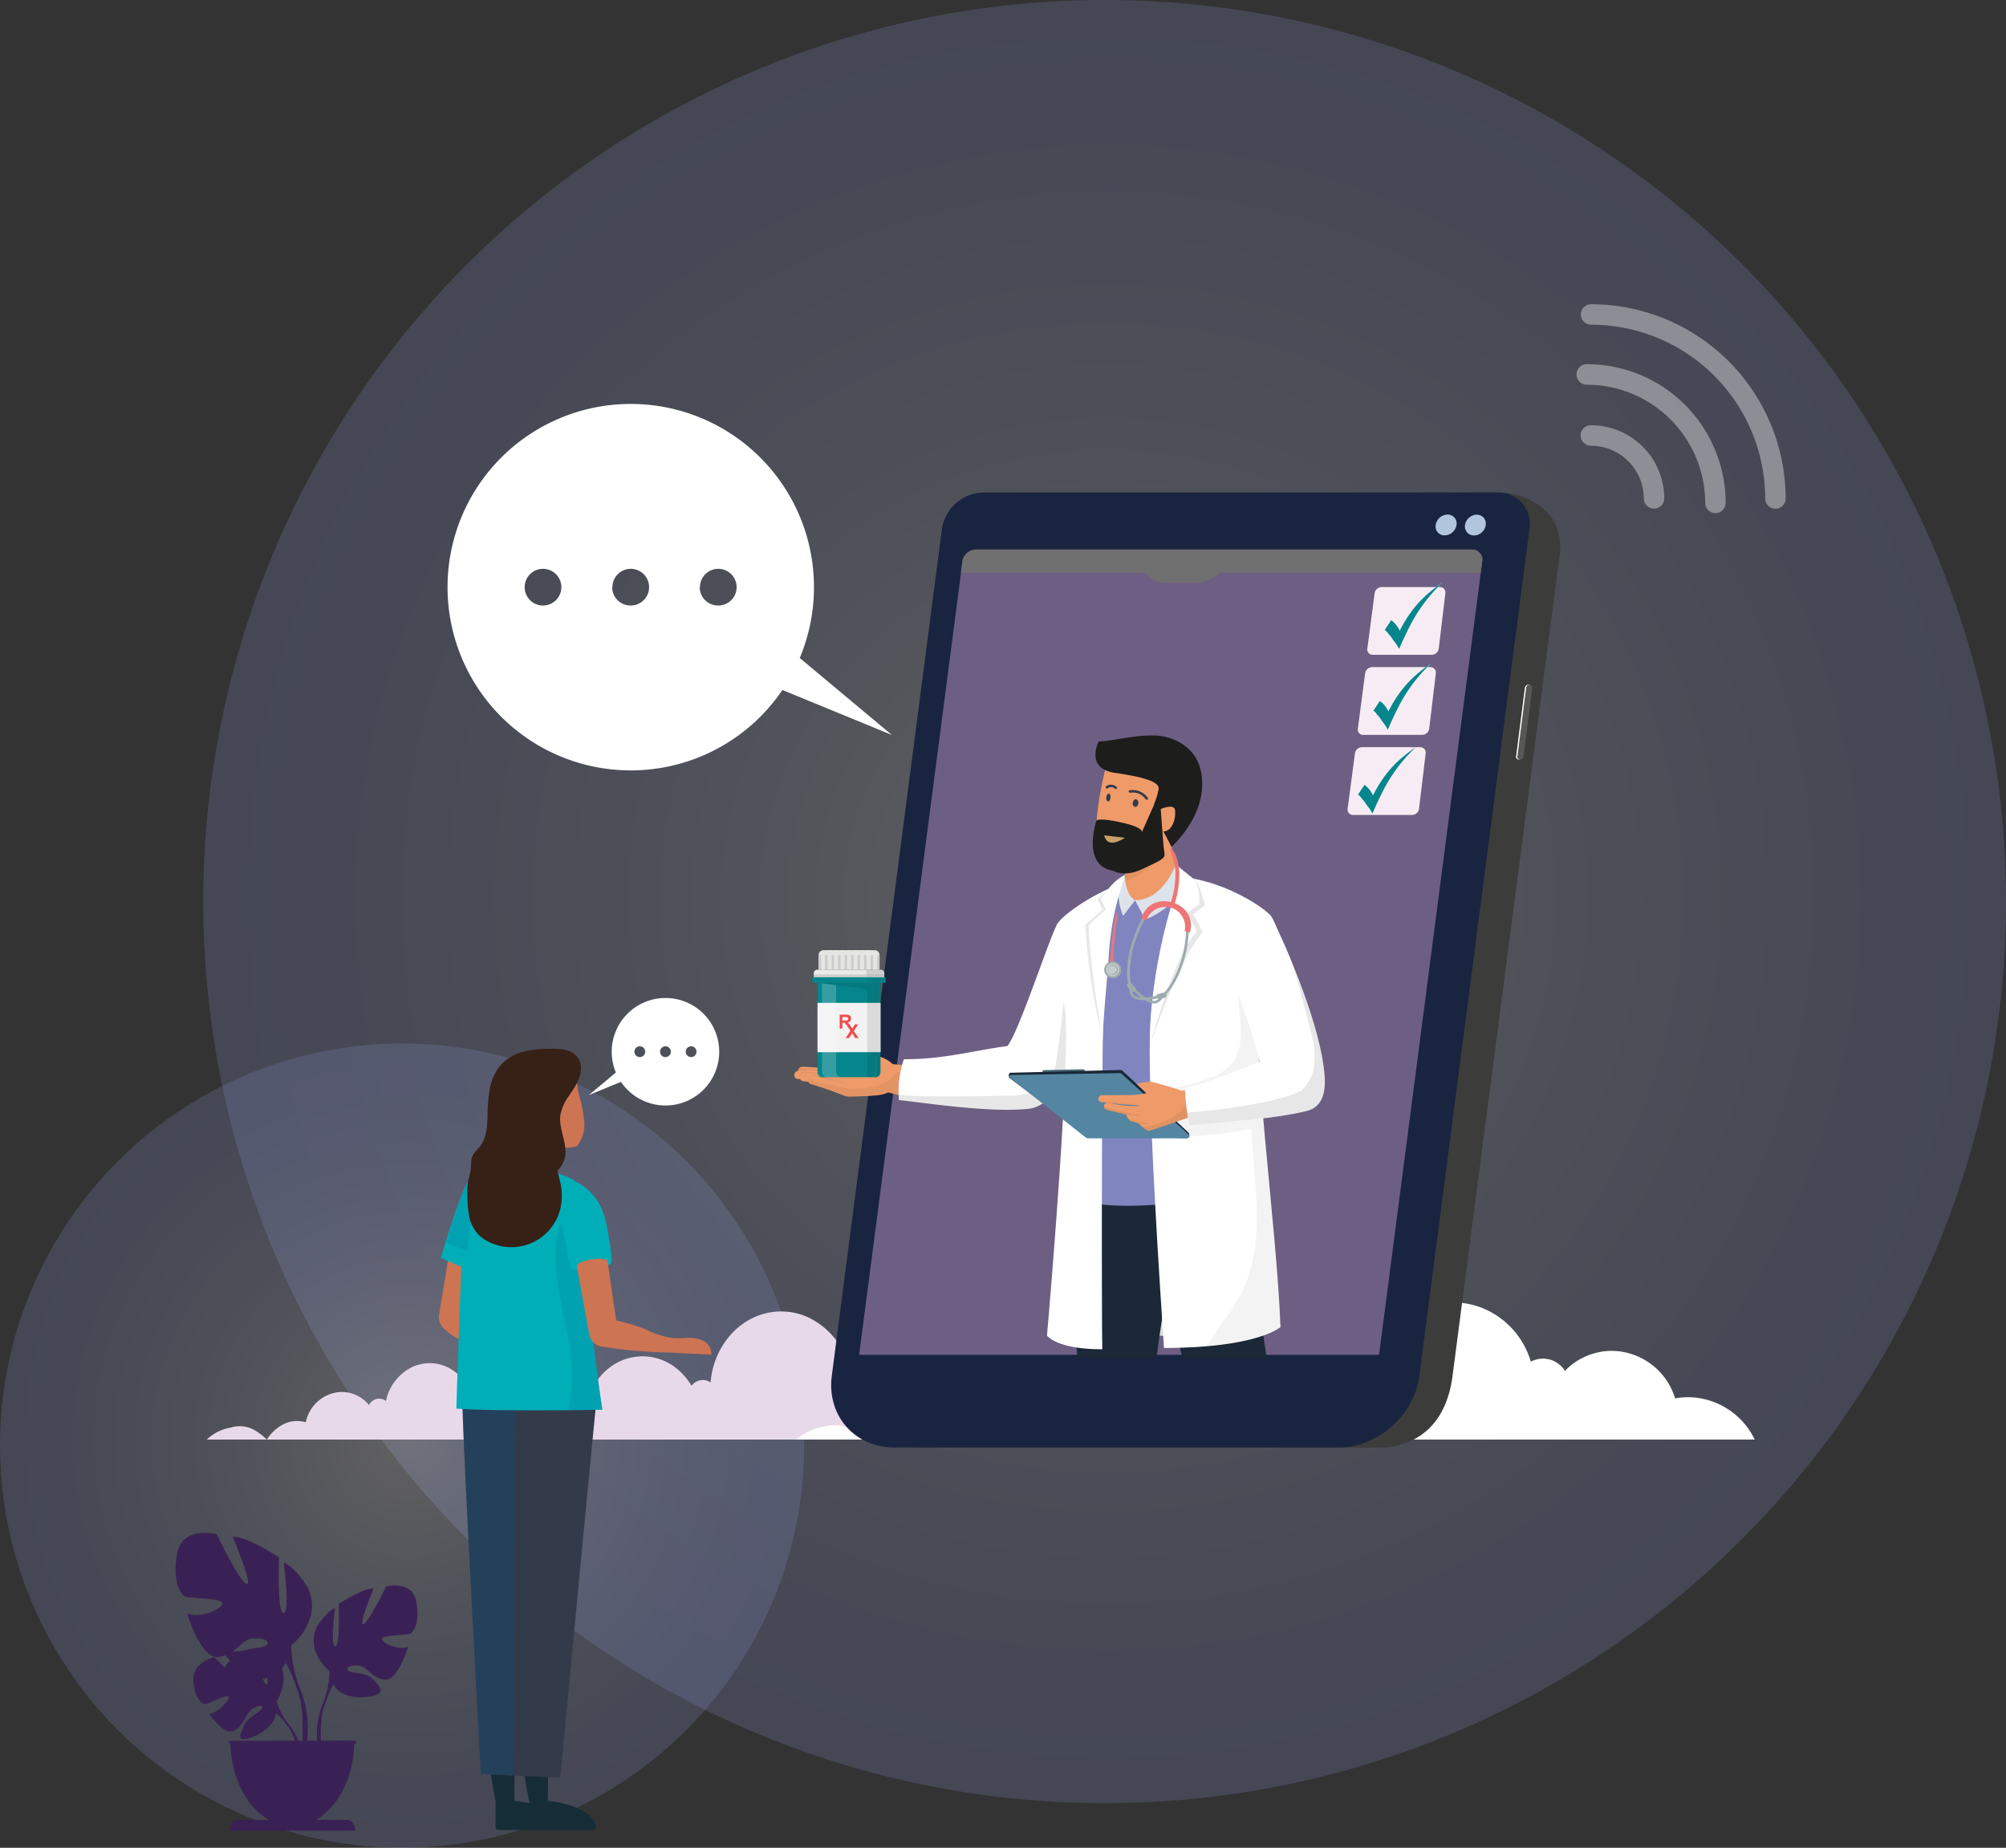 <svg xmlns="http://www.w3.org/2000/svg" xmlns:xlink="http://www.w3.org/1999/xlink" viewBox="0 0 457.2 421.13"><rect x="0" y="0" width="457.2" height="421.13" fill="#333333" stroke="none"/><defs><style>.cls-1{isolation:isolate;}.cls-2,.cls-3{opacity:0.23;}.cls-2{fill:url(#radial-gradient);}.cls-3{fill:url(#radial-gradient-2);}.cls-4{fill:#e8d9ea;}.cls-42,.cls-5{fill:#fff;}.cls-6{fill:#3c3c3b;}.cls-7{fill:#575756;}.cls-8{fill:#192440;}.cls-9{fill:#c39bc8;}.cls-51,.cls-9{opacity:0.5;}.cls-10{fill:#b1c6dd;}.cls-11{fill:#706f6f;}.cls-12{fill:#f8ecf4;}.cls-13,.cls-44{fill:#04868c;}.cls-14{opacity:0.38;}.cls-15{fill:#3a2155;}.cls-16,.cls-17{fill:#162d38;}.cls-17,.cls-18,.cls-20,.cls-23{mix-blend-mode:multiply;opacity:0.3;}.cls-19{fill:#333b4b;}.cls-20{fill:#005180;}.cls-21{fill:#cd7453;}.cls-22{fill:#00aeb8;}.cls-23{fill:#0088a6;}.cls-24{fill:#372016;}.cls-25{fill:#ee9b69;}.cls-26,.cls-27,.cls-31,.cls-36,.cls-37{fill:#13110c;}.cls-26,.cls-45{opacity:0.05;}.cls-27,.cls-40{opacity:0.1;}.cls-28{fill:#dedddd;}.cls-29{fill:#1a2838;}.cls-30{fill:#8085c0;}.cls-31{opacity:0.06;}.cls-32{fill:#1d1d1b;}.cls-33{fill:#dde3ea;}.cls-34{fill:#486975;}.cls-35,.cls-37{opacity:0.07;}.cls-38{fill:#5486a2;}.cls-39{fill:#e5e5e4;}.cls-40,.cls-41,.cls-45{fill:#010101;}.cls-41{opacity:0.15;}.cls-42,.cls-44{opacity:0.2;}.cls-43{fill:#cdcccc;}.cls-46{fill:#f2f2f2;}.cls-47{fill:#ed4d4c;}.cls-48{fill:#9eabad;}.cls-49{fill:#ee7575;}.cls-50{fill:#c6cccd;}.cls-52{fill:#ca9e67;}</style><radialGradient id="radial-gradient" cx="162.72" cy="179.82" r="204.5" gradientTransform="matrix(-1, 0, 0, 1, 415.23, 24.8)" gradientUnits="userSpaceOnUse"><stop offset="0" stop-color="#fff"/><stop offset="0.2" stop-color="#d9dced"/><stop offset="0.44" stop-color="#b3badc"/><stop offset="0.66" stop-color="#98a1cf"/><stop offset="0.85" stop-color="#8892c8"/><stop offset="1" stop-color="#828dc5"/></radialGradient><radialGradient id="radial-gradient-2" cx="322.11" cy="303.22" r="91.22" xlink:href="#radial-gradient"/></defs><g class="cls-1"><g id="Layer_2" data-name="Layer 2"><g id="Layer_1-2" data-name="Layer 1"><ellipse class="cls-2" cx="251.76" cy="205.48" rx="205.44" ry="205.48"/><ellipse class="cls-3" cx="91.64" cy="329.47" rx="91.64" ry="91.65"/><path class="cls-4" d="M238.12,328.09h-191a10.33,10.33,0,0,1,5.44-2.72,6.78,6.78,0,0,1,5.82.79,13.07,13.07,0,0,1,2.42,1.93c1.53-2.33,4-4.23,6.84-4.23a7.82,7.82,0,0,1,2.06.28,8.61,8.61,0,0,1,8.16-6.91,8.08,8.08,0,0,1,6.24,3,2.63,2.63,0,0,1,2.31-1.47,2.46,2.46,0,0,1,1.55.55,11.12,11.12,0,0,1,5.8-7.66,9.47,9.47,0,0,1,8.35,0,11.14,11.14,0,0,1,5.76,7.48,2.52,2.52,0,0,1,2-1,2.65,2.65,0,0,1,2.37,1.61,8,8,0,0,1,5.8-2.54,8.22,8.22,0,0,1,6.76,3.75,12.29,12.29,0,0,1,5.58-1.35h.36a4,4,0,0,1,3.77-3.21,3.73,3.73,0,0,1,.47,0,14.31,14.31,0,0,1,4.08-4.8,12.26,12.26,0,0,1,14.76,0,14.21,14.21,0,0,1,3.79,4.25,3.25,3.25,0,0,1,2.58-1.33,3.09,3.09,0,0,1,1.76.55,19.83,19.83,0,0,1,.61-3.47l.06-.21c2.05-7.24,8.19-12.5,15.43-12.49a14.79,14.79,0,0,1,5.6,1.1,17.24,17.24,0,0,1,9.84,11.49,4.8,4.8,0,0,1,2.42-.66,5.1,5.1,0,0,1,4.37,2.6,12.65,12.65,0,0,1,9.35-4.24c5.9,0,10.89,4.24,12.62,10.1a14.11,14.11,0,0,1,2.62-.26A14.81,14.81,0,0,1,238.12,328.09Z"/><path class="cls-5" d="M399.93,328.09H181.52a12.22,12.22,0,0,1,6.23-2.92,8.09,8.09,0,0,1,2.37-.35,8.2,8.2,0,0,1,4.28,1.2,14.12,14.12,0,0,1,2.76,2.07c1.76-2.5,4.61-4.54,7.83-4.54a9.58,9.58,0,0,1,2.35.3,9.72,9.72,0,0,1,9.34-7.41,9.49,9.49,0,0,1,7.14,3.28,2.95,2.95,0,0,1,4.4-1,12.09,12.09,0,0,1,6.64-8.22,11.48,11.48,0,0,1,9.55,0,12.09,12.09,0,0,1,6.58,8,3,3,0,0,1,2.26-1.06A3,3,0,0,1,256,319.2a9.44,9.44,0,0,1,14.36,1.3,14.75,14.75,0,0,1,6.39-1.45h.41a4.49,4.49,0,0,1,4.32-3.44,3,3,0,0,1,.52,0,15.63,15.63,0,0,1,4.68-5.15,14.8,14.8,0,0,1,16.87,0,15.73,15.73,0,0,1,4.34,4.56,3.78,3.78,0,0,1,2.95-1.43,3.68,3.68,0,0,1,2,.6,20,20,0,0,1,.69-3.73l.07-.22a18.57,18.57,0,0,1,17.65-13.4,17.92,17.92,0,0,1,6.4,1.19,18.89,18.89,0,0,1,11.25,12.31,5.78,5.78,0,0,1,2.77-.7,5.9,5.9,0,0,1,5,2.79,14.9,14.9,0,0,1,10.7-4.56,15.25,15.25,0,0,1,14.42,10.84,16.58,16.58,0,0,1,3-.28A17,17,0,0,1,399.93,328.09Z"/><path class="cls-6" d="M341.85,112.25c4.6,0,14.51,3.11,13.71,13.6l-24.5,187.71c-1.34,10.29-6.89,14.15-11.41,15.56a18.69,18.69,0,0,1-1.81.47,16.47,16.47,0,0,1-3.14.32,10.16,10.16,0,0,1-1.23,0l0,0H302.16l-91.85,0c-9,0-15.37-7.31-14.19-16.32l25.1-193a9.78,9.78,0,0,1,9.4-8.32Z"/><path class="cls-5" d="M346.15,173.1a.6.6,0,0,1-.61-.7l2-15.64a.83.83,0,0,1,.79-.7h.31l-2.22,17Z"/><path class="cls-7" d="M345.84,172.4a.6.6,0,0,0,.61.7.81.81,0,0,0,.79-.7l2-15.64a.61.61,0,0,0-.61-.7.83.83,0,0,0-.8.7Z"/><path class="cls-8" d="M323.49,313.56c-1.17,9-9.43,16.32-18.44,16.32H203.77c-9,0-15.37-7.31-14.19-16.32l25.1-193a9.78,9.78,0,0,1,9.4-8.32H341.36a7.14,7.14,0,0,1,7.23,8.32Z"/><path class="cls-9" d="M222.37,125.25a3.17,3.17,0,0,0-3,2.69L195.81,308.77h118.5l23.52-180.83a2.31,2.31,0,0,0-2.34-2.69Z"/><ellipse class="cls-10" cx="336.25" cy="119.65" rx="2.53" ry="2.22" transform="translate(9.19 262.51) rotate(-43.18)"/><path class="cls-10" d="M327.22,119.65a2,2,0,0,0,2.06,2.36,2.78,2.78,0,0,0,2.68-2.36,2,2,0,0,0-2.06-2.37A2.78,2.78,0,0,0,327.22,119.65Z"/><path class="cls-11" d="M219.34,127.94a3.16,3.16,0,0,1,3-2.69H335.49a2.31,2.31,0,0,1,2.34,2.69l-.34,2.6H277.94l-.58.49a7.56,7.56,0,0,1-4.74,1.76h-6.84A5.86,5.86,0,0,1,261.5,131l-.46-.49H219Z"/><path class="cls-12" d="M313.3,135.2a1.66,1.66,0,0,1,1.6-1.4h13.27a1.22,1.22,0,0,1,1.25,1.4l-1.51,12.63a1.63,1.63,0,0,1-1.58,1.4H312.87a1.21,1.21,0,0,1-1.23-1.4Z"/><g id="Q7aRwh"><path class="cls-5" d="M318.88,147.87a1.22,1.22,0,0,0,.08-.17c.72-1.66,1.48-3.29,2.3-4.9a36.32,36.32,0,0,1,6.13-8.67l1.29-1.36a.57.57,0,0,0-.13.08c-.81.62-1.62,1.23-2.41,1.88a25.72,25.72,0,0,0-3.74,3.71,28.69,28.69,0,0,0-3.28,5.09l-.13.23a6.14,6.14,0,0,0-1.93-2.4l-1.5,2.26a1.67,1.67,0,0,1,.95.54,5.81,5.81,0,0,1,.63.78c.46.74.9,1.5,1.34,2.26Z"/><path class="cls-13" d="M318.88,147.87l-.4-.67c-.44-.76-.76-1-1.22-1.75a6.85,6.85,0,0,0-.68-.85c-.24-.27-.62-.9-1-1l1.5-2.26a6.14,6.14,0,0,1,1.93,2.4l.13-.23a28.69,28.69,0,0,1,3.28-5.09,25.72,25.72,0,0,1,3.74-3.71c.79-.65,1.6-1.26,2.41-1.88a.57.57,0,0,1,.13-.08l-1.29,1.36a36.32,36.32,0,0,0-6.13,8.67c-.82,1.61-1.58,3.24-2.3,4.9A1.22,1.22,0,0,1,318.88,147.87Z"/></g><path class="cls-12" d="M311.13,153.45a1.69,1.69,0,0,1,1.61-1.41H326a1.24,1.24,0,0,1,1.25,1.41l-1.51,12.62a1.64,1.64,0,0,1-1.59,1.41H310.71a1.2,1.2,0,0,1-1.23-1.4Z"/><g id="Q7aRwh-2" data-name="Q7aRwh"><path class="cls-5" d="M316.32,166.32l.08-.17c.72-1.66,1.48-3.3,2.3-4.91a36.32,36.32,0,0,1,6.13-8.67l1.29-1.36a.57.57,0,0,0-.13.08c-.81.63-1.62,1.24-2.41,1.88a25.72,25.72,0,0,0-3.74,3.71,28.69,28.69,0,0,0-3.28,5.09,2,2,0,0,1-.13.23,6,6,0,0,0-1.93-2.39l-1.5,2.25a1.67,1.67,0,0,1,.95.54,5.81,5.81,0,0,1,.63.78c.46.75.9,1.51,1.34,2.26C316.05,165.86,316.18,166.07,316.32,166.32Z"/><path class="cls-13" d="M316.32,166.32c-.14-.25-.27-.46-.4-.68-.44-.75-.76-1-1.22-1.75A6.85,6.85,0,0,0,314,163c-.24-.27-.62-.9-1-1l1.5-2.25a6,6,0,0,1,1.93,2.39,2,2,0,0,0,.13-.23,28.69,28.69,0,0,1,3.28-5.09,25.72,25.72,0,0,1,3.74-3.71c.79-.64,1.6-1.25,2.41-1.88a.57.57,0,0,1,.13-.08l-1.29,1.36a36.32,36.32,0,0,0-6.13,8.67c-.82,1.61-1.58,3.25-2.3,4.91Z"/></g><path class="cls-12" d="M308.81,171.7a1.66,1.66,0,0,1,1.6-1.41h13.27a1.23,1.23,0,0,1,1.25,1.41l-1.51,12.62a1.63,1.63,0,0,1-1.58,1.41H308.38a1.21,1.21,0,0,1-1.23-1.41Z"/><g id="Q7aRwh-3" data-name="Q7aRwh"><path class="cls-5" d="M312.79,185.4l.08-.17c.72-1.66,1.48-3.3,2.3-4.91a36.26,36.26,0,0,1,6.13-8.66l1.29-1.37a.38.38,0,0,0-.13.09c-.81.62-1.62,1.23-2.41,1.87a25.72,25.72,0,0,0-3.74,3.71,28.77,28.77,0,0,0-3.28,5.1l-.13.22a6.11,6.11,0,0,0-1.93-2.39l-1.5,2.26a1.62,1.62,0,0,1,.95.54,4.78,4.78,0,0,1,.63.78c.46.74.9,1.5,1.34,2.25Z"/><path class="cls-13" d="M312.79,185.4l-.4-.68c-.44-.75-.76-1-1.22-1.75a6.09,6.09,0,0,0-.68-.84c-.24-.28-.62-.91-1-1l1.5-2.26a6.11,6.11,0,0,1,1.93,2.39l.13-.22a28.77,28.77,0,0,1,3.28-5.1,25.72,25.72,0,0,1,3.74-3.71c.79-.64,1.6-1.25,2.41-1.87a.38.38,0,0,1,.13-.09l-1.29,1.37a36.26,36.26,0,0,0-6.13,8.66c-.82,1.61-1.58,3.25-2.3,4.91Z"/></g><path class="cls-5" d="M102,133.82A41.76,41.76,0,1,0,143.7,92.06,41.76,41.76,0,0,0,102,133.82Zm57.53,0a4.18,4.18,0,1,1,4.17,4.18A4.17,4.17,0,0,1,159.48,133.82Zm-19.95,0A4.18,4.18,0,1,1,143.7,138,4.17,4.17,0,0,1,139.53,133.82Zm-20,0a4.18,4.18,0,1,1,4.17,4.18A4.17,4.17,0,0,1,119.58,133.82Z"/><polygon class="cls-5" points="176.02 156.31 203.28 167.51 180.7 148.65 176.02 156.31"/><g class="cls-14"><path class="cls-5" d="M361,73.31a2.33,2.33,0,0,0,1.65.69,39.69,39.69,0,0,1,39.67,39.62,2.33,2.33,0,0,0,4.66,0,44.36,44.36,0,0,0-44.33-44.28,2.33,2.33,0,0,0-1.65,4"/><path class="cls-5" d="M360,87a2.31,2.31,0,0,0,1.64.68,27,27,0,0,1,27,26.93,2.33,2.33,0,0,0,4.66,0A31.63,31.63,0,0,0,361.65,83a2.33,2.33,0,0,0-2.33,2.33A2.28,2.28,0,0,0,360,87"/><path class="cls-5" d="M361,100.91a2.32,2.32,0,0,0,1.65.68,12.05,12.05,0,0,1,12,12,2.33,2.33,0,0,0,4.66,0,16.71,16.71,0,0,0-16.7-16.68,2.33,2.33,0,0,0-1.65,4"/></g><path class="cls-15" d="M68.34,401.24l.53-.06a13,13,0,0,0-3.11-8.24,14.61,14.61,0,0,1-2.69-5.21s3.43-5.51.21-9c0,0-2.36-2-4.27-1.8,0,0,2.71,6.27,1.83,6.89s-2.66-7.29-2.66-7.29-5.35-.71-7.08.43c0,0,4.58,5.15,3.62,5.46s-5.91-4.75-5.91-4.75-5,1.16-4.72,5.35,2,5.47,2.74,5.36,5.17-2.43,5.27-1.58-2.57,3.64-4.43,3.77c0,0,3.52,5.33,5.85,3.79s2.54-4,4-4.89,2.7-.92,2.1,0-3.24,1.84-4.07,3.86-1.58,3.4.84,2.9,6.34-2.94,6.51-5.72l0-.35a1.43,1.43,0,0,1,0,.35c.51.12,1.55,1.4,2.31,2.4.12.17.29.41.53.72L66,394C67.5,396.27,68.34,401.24,68.34,401.24Z"/><path class="cls-15" d="M75.07,380.8s-5.46-4.21-2.91-9.92c0,0,2-3.51,4.22-4.41,0,0-1.17,8.52,0,8.72s.8-9.63.8-9.63,5.75-3.8,8-3.5c0,0-3.57,8.32-2.4,8.11S88,361.56,88,361.56s5.89-1.51,6.84,3.3-.58,7.22-1.46,7.52-6.48.2-6.33,1.2,3.93,2.61,6,1.71c0,0-2.33,7.91-5.38,7.51s-4-3-5.9-3.2-3.28.5-2.33,1.2,4.15.23,5.68,2,2.76,2.89-.08,3.69-7.93.3-9-2.71Z"/><path class="cls-15" d="M92.11,366.37s-15.29,6.81-17,14.43a21,21,0,0,1-1.46,7.31,18.28,18.28,0,0,0-1,10.93l.6-.22s-.53-5.95.48-9.4l.17-.54c.18-.48.3-.84.38-1.1.55-1.54,1.33-3.55,1.86-4C76.09,383.8,72.67,377.19,92.11,366.37Z"/><path class="cls-15" d="M66.38,375s7.2-5.55,3.84-13.08c0,0-2.69-4.62-5.57-5.81,0,0,1.54,11.23,0,11.5s-1.05-12.69-1.05-12.69-7.59-5-10.56-4.62c0,0,4.7,11,3.17,10.7s-6.82-11.36-6.82-11.36-7.77-2-9,4.36.77,9.51,1.92,9.91,8.54.26,8.35,1.58-5.18,3.44-8,2.25c0,0,3.07,10.43,7.11,9.91s5.27-4,7.77-4.23,4.32.66,3.07,1.58-5.47.31-7.49,2.66-3.64,3.82.1,4.87,10.46.4,11.81-3.56Z"/><path class="cls-15" d="M68.3,384.64A27.65,27.65,0,0,1,66.38,375c-2.3-10-22.46-19-22.46-19C69.55,370.24,65,379,65,379c.69.55,1.72,3.19,2.44,5.22.1.35.27.83.51,1.47.09.3.17.54.23.71,1.32,4.54.62,12.39.62,12.39l.8.29A24.11,24.11,0,0,0,68.3,384.64Z"/><path class="cls-15" d="M52.52,396.78c0,10.72,6.32,19.41,14.1,19.41a10.61,10.61,0,0,0,4.64-1.08c5.51-2.64,9.46-9.85,9.46-18.33Z"/><path class="cls-15" d="M61.8,396.78c0,7.28,1.27,14.68,5.57,18,.71.56,3.11,0,3.89.33,5.51-2.64,9.46-9.85,9.46-18.33Z"/><path class="cls-15" d="M66.62,416.19c.58.1-2.31,0-1.72,0,7.79,0,14.11-8.69,14.11-19.41H75.5C75.5,406.69,73.58,415,66.62,416.19Z"/><path class="cls-15" d="M52.33,417.18H80.92a2.92,2.92,0,0,0-.51-1.69,1.54,1.54,0,0,0-1.23-.71H54.07C53.11,414.78,52.33,415.86,52.33,417.18Z"/><path class="cls-15" d="M65.72,417.18h15.2a2.92,2.92,0,0,0-.51-1.69,1.54,1.54,0,0,0-1.23-.71H67.46C66.5,414.78,65.72,415.86,65.72,417.18Z"/><rect class="cls-15" x="52.2" y="396.78" width="28.99" height="0.6" transform="translate(133.39 794.16) rotate(180)"/><path class="cls-5" d="M151.68,227.45a12.25,12.25,0,1,0,12.24,12.24A12.24,12.24,0,0,0,151.68,227.45Zm-5.85,13.47a1.23,1.23,0,1,1,1.22-1.23A1.23,1.23,0,0,1,145.83,240.92Zm5.85,0a1.23,1.23,0,1,1,1.22-1.23A1.23,1.23,0,0,1,151.68,240.92Zm5.85,0a1.23,1.23,0,1,1,1.22-1.23A1.23,1.23,0,0,1,157.53,240.92Z"/><polygon class="cls-5" points="142.2 246.29 134.21 249.57 140.83 244.04 142.2 246.29"/><path class="cls-16" d="M113,410.7c1.44,1.44,2.5,1.66,4.22-.25l.16-12.65-6.62.74Z"/><path class="cls-16" d="M128.16,416.21c-1-4.74-10.54-5.84-11-5.76-1.22,1.22-2.68,1.2-4.22.25a0,0,0,0,0,0,0l0,5.74a.6.6,0,0,0,.6.61h13.94A.71.71,0,0,0,128.16,416.21Z"/><path class="cls-17" d="M128.16,416.21c-1-4.74-10.54-5.84-11-5.76-1.22,1.22-2.68,1.2-4.22.25a0,0,0,0,0,0,0l0,5.74a.6.6,0,0,0,.6.61h13.94A.71.71,0,0,0,128.16,416.21Z"/><g class="cls-18"><path class="cls-16" d="M120.78,412.77l-.47-.17a5.39,5.39,0,0,1,.8-1.48l.51.15A5,5,0,0,0,120.78,412.77Z"/><path class="cls-16" d="M118.8,412.15l-.47-.17a5.14,5.14,0,0,1,.68-1.32l.54.1A5,5,0,0,0,118.8,412.15Z"/><path class="cls-16" d="M122.87,413.27l-.47-.17a5.32,5.32,0,0,1,.7-1.34l.48.18A5.12,5.12,0,0,0,122.87,413.27Z"/></g><path class="cls-16" d="M120.63,410.7c1.44,1.44,2.5,1.66,4.23-.25L125,397.8l-6.61.74Z"/><path class="cls-16" d="M135.81,416.21c-1-4.74-10.55-5.84-11-5.76-1.22,1.22-2.68,1.2-4.23.25,0,0,0,0,0,0l0,5.74a.61.61,0,0,0,.61.61h13.94A.72.72,0,0,0,135.81,416.21Z"/><g class="cls-18"><path class="cls-16" d="M128.43,412.77l-.47-.17a5.64,5.64,0,0,1,.79-1.48l.52.15A4.75,4.75,0,0,0,128.43,412.77Z"/><path class="cls-16" d="M126.45,412.15,126,412a5.14,5.14,0,0,1,.68-1.32l.54.1A4.75,4.75,0,0,0,126.45,412.15Z"/><path class="cls-16" d="M130.52,413.27l-.47-.17a5,5,0,0,1,.7-1.34l.47.18A4.81,4.81,0,0,0,130.52,413.27Z"/></g><path class="cls-19" d="M135.82,320.3c-1.45,14.37-8.12,84.87-8.12,84.87l-18.12-.87s-3.93-72-4.17-83.85C105.38,319,127.6,319.31,135.82,320.3Z"/><path class="cls-20" d="M117.42,319.47l-.49,85.18-7.35-.35s-3.93-72-4.17-83.85C105.4,319.67,110.23,319.4,117.42,319.47Z"/><path class="cls-21" d="M102.43,285.31l-2.36,14.29a3.59,3.59,0,0,0,1.18,3.27c1.35,1.18,3.23,2.65,3.86,2.29a4,4,0,0,0,1.55-2.23,17.87,17.87,0,0,0-.8-13.94"/><path class="cls-22" d="M100.45,286.71s3.21-10.65,5-14.85a11.18,11.18,0,0,1,2.88-4.56c2.13-1.72,5.17-1.67,7.86-1.48a73,73,0,0,1,7.77,1c2.35.42,5.27,1,7.28,2.5a12.39,12.39,0,0,1,6.07,6.6c1.11,2.66,2.38,11.17,2,11.94-.26.54-2.89,1.09-5.11,1.55a1.92,1.92,0,0,0,0,.24c-.37,9.23,3.09,31.64,3.09,31.64s-23.39.44-33.25-.26c-.12,0,1.1-32.34,1.1-32.34Z"/><path class="cls-21" d="M131.57,243.75a15.1,15.1,0,0,0,.48,6,33.1,33.1,0,0,1,1.11,5.91,7.79,7.79,0,0,1-1.69,5.58C118.86,264.38,131.57,243.75,131.57,243.75Z"/><path class="cls-23" d="M129.5,321.38a32.91,32.91,0,0,0,.54-12.67c-.62-4.84-1.85-9.58-2.66-14.39s-1.17-9.79-.06-14.55c.08-.33.46-.56.65-.85a86.39,86.39,0,0,1,1.8,9.3,1.6,1.6,0,0,0,1.74,1.31,25.24,25.24,0,0,1,2.69-.14,1.92,1.92,0,0,0,0,.24c-.37,9.23,3.09,31.64,3.09,31.64S134.06,321.33,129.5,321.38Z"/><path class="cls-21" d="M162.1,308.73a3.14,3.14,0,0,0-1.56-3,6.61,6.61,0,0,0-3.45-.81c-1.2,0-2.39.13-3.59.05a19.11,19.11,0,0,1-6.31-2,48.89,48.89,0,0,0-6.74-2.05s-1.42-9.49-2-13.69c-2-1-6.88.33-7,1.22l2.84,15.67a3.42,3.42,0,0,0,2.74,2.75,110.33,110.33,0,0,0,15.61,1.39"/><path class="cls-23" d="M106.49,285.19l-4.69-2s3.22-10.64,5-14.85a13.61,13.61,0,0,1,2.23-3.93C108.65,268.73,106.49,285.19,106.49,285.19Z"/><path class="cls-24" d="M106.83,268.59v0a12.56,12.56,0,0,0,.56-3.64,3.46,3.46,0,0,1,.56-2,17,17,0,0,1,1.26-1.43c1.66-1.92,1.84-4.67,1.91-7.21a34.52,34.52,0,0,1,.56-6.34,11.19,11.19,0,0,1,2.8-5.62,10.9,10.9,0,0,1,5.18-2.74,26.55,26.55,0,0,1,5.9-.59c2.55,0,5.55.22,6.58,2.92a4.66,4.66,0,0,1,.24,2.1c-.23,2.17-1.5,3.89-2.65,5.63a11.23,11.23,0,0,0-2,4.34c-.49,3.31,1.74,6.64,1,9.89a6.32,6.32,0,0,1-1.68,2.93c.22.94.49,1.89.68,2.83a13.59,13.59,0,0,1,0,5.75A11.5,11.5,0,0,1,111,282.82a8.37,8.37,0,0,1-2.08-1.57,8.62,8.62,0,0,1-2-4.12,26.21,26.21,0,0,1-.39-4.6A13.32,13.32,0,0,1,106.83,268.59Z"/><path class="cls-25" d="M240.17,212.61c-1.5,5.31-3.24,10.65-5.22,15.78-1.65,4-3.32,8.4-6,11.78-9.37,1.75-19.25,3.66-28.68,1.9l-1.69,5.57c10.57,4.26,22.26,3.39,33.51,3.35,9.21-1.22,18.46-25.81,21.74-34Z"/><path class="cls-26" d="M240.17,212.61c-1.5,5.31-3.24,10.65-5.22,15.78-1.65,4-3.32,8.4-6,11.78-4,.75-8.1,1.53-12.22,2a2.61,2.61,0,0,1-2.43,1.86,96.76,96.76,0,0,0-10.36.37,2.46,2.46,0,0,1-2.46-2.16l-1.21-.2-1.69,5.57c10.57,4.26,22.26,3.39,33.51,3.35,9.21-1.22,18.46-25.81,21.74-34Z"/><path class="cls-5" d="M241,210.5c-2,3.72-8.71,24.52-11.39,27.9-7.6,1-14.69,3.07-23.6,3a22.8,22.8,0,0,0-1.13,9.32c6.1.64,20.56,2.91,29.45,2,10.41-1,16.22-27.57,19.5-35.72Z"/><path class="cls-27" d="M242.09,211.06a4.82,4.82,0,0,0,0,.54c2.14,7.92-1.11,28.7-1.45,30.84a8.15,8.15,0,0,1-4,5.87,14.54,14.54,0,0,1-6.82,1.4c-1.61,0-20.62.56-25.08-.28a9,9,0,0,0,.11,1.34c6.1.64,20.56,2.91,29.45,2,10.41-1,16.22-27.57,19.5-35.72Z"/><path class="cls-28" d="M238.61,302.83s12.55.32,24.81,1.52c6.53.64,28.4-1.84,28.4-1.84l-17.08-17.33Z"/><path class="cls-29" d="M263.62,309.56c1.21-11.17,3.66-21.08,5.05-29.54,1.71-17.71-21.51-38.42-24.66-11.93-.83,7-1.24,18.1,1.62,41.47Z"/><path class="cls-29" d="M269.54,309.56h19.17c-2.35-15.36-3.44-27.18-5.14-40.26-1.25-18-28.83-8.69-22.78,8.41C261.19,279,265.16,292.35,269.54,309.56Z"/><path class="cls-30" d="M290,210.69c-.94-1.64-9.05-9.13-18.93-10.13a62.12,62.12,0,0,0-14.81.76c-3.93.75-13.35,6.56-14.88,9.18-2,3.39.58,14.46,1.58,19.09,1.79,8.26.64,42.87.64,42.87s3.53,2.85,16.88,2.27c17.54-.77,23.1-5.57,23.1-5.57-.75-22.2,1-35.6,3.65-42.78C289.25,220.71,294.49,218.69,290,210.69Z"/><path class="cls-5" d="M289.84,209c-.94-1.64-9.74-7.71-19.38-9-.55-.07-6.4,19.74-8,30.61-1.72,11.5,2.43,70,2.83,76.6,21.39,0,26.55-4.77,26.55-4.77-.75-22.21-7.26-68.95-4.64-76.13C289.25,220.71,294.38,217,289.84,209Z"/><path class="cls-26" d="M287.33,247.77c-.05-.61-.09-1.22-.14-1.82h0c0-.6-.09-1.19-.13-1.77h0c0-.58-.08-1.15-.11-1.71v0c0-.56-.07-1.1-.1-1.64v0c0-.26,0-.53,0-.79h0c-.37-6.61-.35-11.59.38-13.59,1.4-3.82,4-6,4.68-9.48a2.82,2.82,0,0,1-.44.26c-2.59,1.15-5.34,1.83-8,2.86a14.12,14.12,0,0,0-1.87,1c-.16.15.46.41.31.56l0,0,0,.13a26.83,26.83,0,0,0,.24,4.2c.15,1.38.15,2.77.27,4.16s.34,3,.39,4.57a13.73,13.73,0,0,1-.07,2.22,17.81,17.81,0,0,1-.31,2.07,12.61,12.61,0,0,1-.76,2l.19-.45a7.35,7.35,0,0,1-2.07,2.81,13.88,13.88,0,0,1-3,1.9,39.55,39.55,0,0,1-11.48,2.95c-1,.12-2.08.21-3.12.26.09,3.51.23,7.29.4,11.18,5.78-.59,11.62-.73,17.39-1.45,1.78-.26,3.55-.59,5.29-1,.12,5.75.9,11.47,1.12,17.22a58.69,58.69,0,0,1-.21,8.28,38,38,0,0,1-1.36,7.4,37.36,37.36,0,0,1-6.39,11.55c-1.12,1.43-2.34,4.11-3.68,5.33,13.53-1.11,17.11-4.41,17.11-4.41-.47-13.76-3.14-37.77-4.49-54.73Z"/><path class="cls-5" d="M251.66,223.39a101.62,101.62,0,0,1,4-21.83c-3.93.74-13.08,6.32-14.61,8.94-2,3.39.58,14.46,1.58,19.09,1.79,8.26-4,74.8-4,74.8s2.12,3.12,12.61,3.12C251.09,305.13,251,236.64,251.66,223.39Z"/><path class="cls-25" d="M267.34,185.8c-.76-2.11-6.07-3.15-8.17-2.39a4.06,4.06,0,0,0-2.66,4.26v.05l-.14,12.2a19.27,19.27,0,0,0,.13,2.67c.29,4.49,6.6,2.13,6.62,2.11.9-.85,5.85-3.25,5.35-4.81A30,30,0,0,1,267.34,185.8Z"/><path class="cls-31" d="M259.17,183.41a4.06,4.06,0,0,0-2.66,4.26v.05l-.15,12.92,0,.2c7.43-2.62,8.59-7.39,8.81-7.88a48.06,48.06,0,0,0,1.32-5.94l-.45-1.9C265.33,183,261.27,182.65,259.17,183.41Z"/><path class="cls-25" d="M253,171.25s-7.71,25.56,1,26.28c7.65.63,11.39-3,11.39-3S276.1,177.92,272.3,173C269.32,169.13,253,171.25,253,171.25Z"/><path class="cls-32" d="M265.43,167.89c-4.65-1.06-12.63,1.26-15,1.07,0,0-3.23,6.16,3.64,7.17s10.28,2.1,10,3.73a16,16,0,0,1-1.07,3.47l1.51,1.06s3.08-1.33,3.29.21c.28,2.05-.72,4.91-2.66,4.9,0,0,.72,1.17,1.85,3.52,0,0,7-6.19,7-14.2C274.09,172.19,270.08,169,265.43,167.89Z"/><path class="cls-33" d="M256.36,199.56s.08,4.41,2.34,5.62L256,208.72S253.41,203.44,256.36,199.56Z"/><path class="cls-33" d="M258.7,205.18l2.32,4.39c.19,0,8.38-3.32,9.34-9.56l-2.57-2.59S265,205.12,258.7,205.18Z"/><path class="cls-27" d="M256.38,199.4a11.3,11.3,0,0,0-3.81,3.26,20.38,20.38,0,0,1-2.45,2.3c.5.83,1.15,2.31,1.15,2.31l-3.91,3.53a143.31,143.31,0,0,0,4,26.13c0-3.82,1.2-16.11,1.3-18a67.75,67.75,0,0,1,1.87-13.06C255,203.92,256.35,199.89,256.38,199.4Z"/><path class="cls-5" d="M256.38,199.4a11.3,11.3,0,0,0-3.81,3.26c-.75.94-1.68,2.3-1.68,2.3a23.6,23.6,0,0,1,1.15,2.31l-3.91,3.53s-.13,7.18,3.21,26.13c0-3.82,1.2-16.11,1.3-18a67.75,67.75,0,0,1,1.87-13.06C255,203.92,256.35,199.89,256.38,199.4Z"/><path class="cls-27" d="M267.65,196.76a21.67,21.67,0,0,1-.5,9.08c-2.71,8.51-5.37,22.71-5,32.28,0,0,6.78-20.26,12-25.63l-2.16-4.22,2.66-1.93s-1.29-5.3-2.54-6Z"/><path class="cls-5" d="M267.65,196.76a21.67,21.67,0,0,1-.5,9.08c-2.71,8.51-5.37,22.71-5,32.28,0,0,5.45-20.48,10.66-25.85l-2.16-4.22,2.66-1.94a11.71,11.71,0,0,0-.95-5.55Z"/><path class="cls-34" d="M246.89,244.41l-8.93.18a.34.34,0,0,1-.36-.35h0a.35.35,0,0,1,.35-.36l8.92-.18a.35.35,0,0,1,.36.35h0A.34.34,0,0,1,246.89,244.41Z"/><path class="cls-25" d="M190.7,246.19a1.33,1.33,0,0,1-.28,0,49.79,49.79,0,0,0-7.58-1.08,1,1,0,0,1,.1-2,45.87,45.87,0,0,1,9.66,1.31C193.11,244.6,191.12,246.17,190.7,246.19Z"/><g class="cls-35"><path class="cls-36" d="M182.22,243.41a1,1,0,0,0-.3.65,1,1,0,0,0,.92,1,49.79,49.79,0,0,1,7.58,1.08,1.33,1.33,0,0,0,.28,0c.28,0,2.42-.95,2.61-1.53C192.41,244,184,243.47,182.22,243.41Z"/></g><path class="cls-25" d="M204.14,243.74c-.24-1.84-4.22-3.59-6.61-3.44-1.95.13-4.69-1-5-.36-.48,1.12.23,2.29,2.75,2.79,1.66.33-1.33,1.06-1.33,1.06a32.05,32.05,0,0,1-6,.26,40.7,40.7,0,0,0-5.92,0,1,1,0,0,0-1,1,.88.88,0,0,0,1,.86,37.7,37.7,0,0,1,5.81,0l-.28,1.92,5,1.94a2.29,2.29,0,0,0,.82.15c1.51,0,6.57-.12,8-.55C204.47,248.38,204.57,247,204.14,243.74Z"/><path class="cls-37" d="M195.49,243.28c1.65-.23.91-1.09.8-1.13-1-.39-1.85.27-3.18-.76a2.55,2.55,0,0,1-.69-.91c-.07.94.76,1.83,2.88,2.25C196,242.87,195.85,243,195.49,243.28Z"/><g class="cls-35"><path class="cls-36" d="M191.54,245.83c-2.66-1.25-8-1.58-8.25-1.6a1,1,0,0,0-1.06.88,1,1,0,0,0,.23.72,5.12,5.12,0,0,1,.87-.08,4.73,4.73,0,0,1,2.69.82,37.4,37.4,0,0,1,4.61,1,.92.92,0,0,0,.28.05C191.33,247.61,192,246.06,191.54,245.83Z"/></g><path class="cls-25" d="M191.19,247.84a1,1,0,0,1-.28,0,51.79,51.79,0,0,0-7.52-1.4,1,1,0,1,1,.18-1.93,54.22,54.22,0,0,1,8.7,1.45C192.79,246.07,191.61,247.84,191.19,247.84Z"/><g class="cls-35"><path class="cls-36" d="M190.71,247.74l.2.06a1,1,0,0,0,.28,0h.06Z"/></g><g class="cls-35"><path class="cls-36" d="M192.92,246.89c-3-.93-7.45-1.83-7.5-1.84a1,1,0,0,0-1.2.67,1,1,0,0,0,.15.82l.2,0a17,17,0,0,1,2.64.49,4.79,4.79,0,0,1,2.2,1.33l2.57.8a.9.9,0,0,0,.28,0,1,1,0,0,0,.93-.69C193.35,248,193.43,247,192.92,246.89Z"/></g><path class="cls-25" d="M192.54,249.5a.92.92,0,0,1-.28-.05c-3-.92-7-2.27-7.08-2.28a1,1,0,1,1,.52-1.87c.05,0,4.08,1.06,8.07,1.74.53.09-.14,1.25-.3,1.77A1,1,0,0,1,192.54,249.5Z"/><path class="cls-26" d="M204.23,244.43a5.26,5.26,0,0,1-.87,1.1,7.74,7.74,0,0,1-3.18,1.85,26.05,26.05,0,0,1-6.37.85c-.11,0-1.79-.41-2.45-.54-1.37-.35-3.79-.73-3.85-.74a13,13,0,0,1-2.94-1.15.87.87,0,0,0-.07.17,1,1,0,0,0,.68,1.2s3.06,1,5.84,1.9l1.47.57a2.7,2.7,0,0,0,1,.18c1.6,0,6.5-.13,7.95-.55C204.24,248.45,204.54,247.2,204.23,244.43Z"/><path class="cls-29" d="M230.33,244.49l25-.63a.72.72,0,0,1,.52.19l14.93,14a.76.76,0,0,1-.33,1.34L248,258.94a1.19,1.19,0,0,1-.74-.26l-17.15-13C229.81,245.43,229.88,244.45,230.33,244.49Z"/><path class="cls-38" d="M230.42,245l24.74-.43a.68.68,0,0,1,.51.19l15.27,13.83a.49.49,0,0,1-.33.84H248.1a1.19,1.19,0,0,1-.74-.26l-17.15-13.53A.36.36,0,0,1,230.42,245Z"/><path class="cls-25" d="M300.47,244.12c-.77-11.12-5.94-21.67-9.82-32l-11.83,6.09c3.95,8,7.89,16.39,9.9,25.08a77.73,77.73,0,0,1-19.43,5.29,68.13,68.13,0,0,0-7.06-2.07,22.51,22.51,0,0,0-3.18.49l2.23,2.14a19.18,19.18,0,0,1-4.9.42l-5.25.05h0a.81.81,0,0,0,0,1.62l1.25.1a.81.81,0,0,0-.15,1.6l4.13,1.05.3,0c.13.38.53,1.37,1.19,1.58l1.74.55s1.64,1.66,2.2,1.63,7.78-2.62,8.93-3A106.23,106.23,0,0,0,296,252.07C300,251.26,300.7,247.7,300.47,244.12Zm-47.86,7.28c1.24.11,2.48.25,3.73.32l3.17.23a.78.78,0,0,0,0,.14c-1.15,0-2.3-.05-2.93-.11C255.64,251.9,253.12,251.48,252.61,251.4Z"/><path class="cls-37" d="M260.89,255.85a12.31,12.31,0,0,1-3.92-1h0a1.65,1.65,0,0,0,.83.78l1.74.55s1.86,0,2.07,0h.17l.3-.05C261.68,256,261.29,255.93,260.89,255.85Z"/><path class="cls-37" d="M300.47,244.12c-.77-11.12-5.94-21.67-9.82-32l-11.83,6.09c3.95,8,7.89,16.39,9.9,25.08a75.21,75.21,0,0,1-17.39,5,8.79,8.79,0,0,1-.95,3.14,6,6,0,0,1-.74,1.05,2,2,0,0,1-.58.85,16.09,16.09,0,0,1-4.34,2.47,11.57,11.57,0,0,1-4.41,1h-.07c.52.46,1.18,1,1.5,1,.51,0,7.78-2.62,8.93-3A106.23,106.23,0,0,0,296,252.07C300,251.26,300.7,247.7,300.47,244.12Z"/><path class="cls-37" d="M256.61,254.05s2.53.28,3.62.32l-.5-.16c-.81-.29-6-1.23-7.74-1.82a2.65,2.65,0,0,1-.42-.18.81.81,0,0,0,.61.76l4.13,1.05Z"/><path class="cls-37" d="M252.61,251.4l.25,0h0c1.16.11,2.32.23,3.48.3l3,.22-.12-.07-.28-.16-.1,0-.4-.1h-.06l-.2,0c-2.3-.16-4.59-.49-6.9-.46a2.19,2.19,0,0,1-.81-.13.8.8,0,0,0,.59.32l1.25.1a1,1,0,0,0-.23,0h.65Z"/><path class="cls-5" d="M301.91,245.34c-.77-11.12-8.29-28.45-11.14-34.35l-12.62,6.93A106.51,106.51,0,0,1,287.06,242c-4.88,1.84-12.05,4.91-17,5.92a55.65,55.65,0,0,0,1,8.56c9.39-.83,19.72-1.58,26.4-3.2C301.47,252.48,302.14,248.91,301.91,245.34Z"/><path class="cls-27" d="M301.91,245.34c-.57-8.25-5-20.53-8-28.05.17.56,5,17.56,5.43,20.38a16.27,16.27,0,0,1,0,6.22,8.84,8.84,0,0,1-2.85,4.71l-.07.06c-7.48,3.54-25,4.87-25.62,4.89l-.21,0c.16,1.23.34,2.31.48,2.9,9.39-.83,19.72-1.58,26.4-3.2C301.47,252.48,302.14,248.91,301.91,245.34Z"/><path class="cls-39" d="M200.73,221H186.29a.83.83,0,0,0-.82.83v.93h16.09v-.93A.83.83,0,0,0,200.73,221Z"/><rect class="cls-13" x="185.17" y="222.72" width="16.69" height="1.27" rx="0.2"/><polygon class="cls-39" points="192.49 216.56 191.58 216.56 191.58 220.92 191.58 220.96 192.49 220.96 192.49 220.92 192.49 216.56"/><rect class="cls-40" x="185.47" y="222.06" width="12.03" height="0.66"/><rect class="cls-41" x="197.5" y="222.06" width="4.06" height="0.66"/><polygon class="cls-39" points="191.01 216.56 190.1 216.56 190.1 220.92 190.1 220.96 191.01 220.96 191.01 220.92 191.01 216.56"/><path class="cls-42" d="M197.5,221H186.29a.83.83,0,0,0-.82.83v.27h12Z"/><path class="cls-39" d="M188.05,217h-.46a1,1,0,0,0-.45.1V221h.91v-4Z"/><polygon class="cls-39" points="193.97 216.56 193.06 216.56 193.06 220.92 193.06 220.96 193.97 220.96 193.97 220.92 193.97 216.56"/><polygon class="cls-39" points="195.45 216.56 194.54 216.56 194.54 220.92 194.54 220.96 195.45 220.96 195.45 220.92 195.45 216.56"/><polygon class="cls-39" points="189.53 216.56 188.62 216.56 188.62 220.92 188.62 220.96 189.53 220.96 189.53 220.92 189.53 216.56"/><path class="cls-40" d="M200.73,221H197.5v1.1h4.06v-.27A.83.83,0,0,0,200.73,221Z"/><path class="cls-39" d="M199.89,217a1,1,0,0,0-.45-.11H199V221h.91v-4Z"/><polygon class="cls-39" points="198.41 216.56 197.5 216.56 197.5 220.92 197.5 220.96 198.41 220.96 198.41 220.92 198.41 216.56"/><polygon class="cls-39" points="196.93 216.56 196.02 216.56 196.02 220.92 196.02 220.96 196.93 220.96 196.93 220.92 196.93 216.56"/><rect class="cls-39" x="186.57" y="217.66" width="13.89" height="3.31"/><path class="cls-43" d="M186.85,217.66h0a.28.28,0,0,0-.28.28v2.74a.29.29,0,0,0,.28.28h0a.29.29,0,0,0,.29-.28v-2.74A.28.28,0,0,0,186.85,217.66Z"/><rect class="cls-43" x="188.05" y="217.66" width="0.57" height="3.31" rx="0.28"/><path class="cls-43" d="M189.81,217.66h0a.28.28,0,0,0-.28.28v2.74a.29.29,0,0,0,.28.28h0a.29.29,0,0,0,.29-.28v-2.74A.28.28,0,0,0,189.81,217.66Z"/><path class="cls-43" d="M191.29,217.66h0a.28.28,0,0,0-.28.28v2.74a.29.29,0,0,0,.28.28h0a.29.29,0,0,0,.29-.28v-2.74A.28.28,0,0,0,191.29,217.66Z"/><path class="cls-43" d="M195.74,217.66h0a.28.28,0,0,0-.29.28v2.74a.29.29,0,0,0,.29.28h0a.29.29,0,0,0,.28-.28v-2.74A.28.28,0,0,0,195.74,217.66Z"/><path class="cls-43" d="M198.7,217.66h0a.28.28,0,0,0-.29.28v2.74a.29.29,0,0,0,.29.28h0a.29.29,0,0,0,.28-.28v-2.74A.28.28,0,0,0,198.7,217.66Z"/><path class="cls-43" d="M197.22,217.66h0a.28.28,0,0,0-.29.28v2.74a.29.29,0,0,0,.29.28h0a.29.29,0,0,0,.28-.28v-2.74A.28.28,0,0,0,197.22,217.66Z"/><path class="cls-43" d="M194.25,217.66h0a.28.28,0,0,0-.28.28v2.74a.29.29,0,0,0,.28.28h0a.29.29,0,0,0,.29-.28v-2.74A.28.28,0,0,0,194.25,217.66Z"/><path class="cls-43" d="M192.77,217.66h0a.28.28,0,0,0-.28.28v2.74a.29.29,0,0,0,.28.28h0a.29.29,0,0,0,.29-.28v-2.74A.28.28,0,0,0,192.77,217.66Z"/><path class="cls-43" d="M199.89,217.94v2.74a.29.29,0,0,0,.29.28h0a.29.29,0,0,0,.28-.28v-2.74a.28.28,0,0,0-.28-.28h0A.28.28,0,0,0,199.89,217.94Z"/><path class="cls-44" d="M185.17,223v.85a.21.21,0,0,0,.21.21H197.5v-1.27H185.38A.21.21,0,0,0,185.17,223Z"/><path class="cls-45" d="M201.66,222.79H197.5v1.27h4.16a.2.2,0,0,0,.2-.2V223A.2.2,0,0,0,201.66,222.79Z"/><path class="cls-13" d="M199.67,244.36V224H186.32v20.37a1.14,1.14,0,0,0,1.13,1.13h11.09A1.14,1.14,0,0,0,199.67,244.36Z"/><path class="cls-13" d="M199.67,224v20.37a1.14,1.14,0,0,1-1.13,1.13h1a1.14,1.14,0,0,0,1.13-1.13V224Z"/><rect class="cls-46" x="186.32" y="228.56" width="14.38" height="11.24"/><path class="cls-42" d="M190.57,244.36V224.53l-3.21-.4v4.43h-1v11.23h1v4.57a1.14,1.14,0,0,0,1.13,1.13h3.21A1.14,1.14,0,0,1,190.57,244.36Z"/><path class="cls-40" d="M197.65,245.49V225.42L186.32,224h14.39v20.36a1.14,1.14,0,0,1-1.14,1.14Z"/><path class="cls-39" d="M187.67,216.56h11.69a1.1,1.1,0,0,1,1.1,1.1H186.57A1.1,1.1,0,0,1,187.67,216.56Z"/><path class="cls-47" d="M194.59,235l1-1.54h-.74l-.63,1,0-.05h0l-.38-.61c-.09-.15-.17-.26-.23-.35h0l-.13-.16a1.35,1.35,0,0,0-.34-.27,1,1,0,0,0,.63-.29.84.84,0,0,0,.21-.59.94.94,0,0,0-.14-.5.78.78,0,0,0-.37-.3,2.23,2.23,0,0,0-.74-.09h-1.35v3.17H192v-1.32h.13a.82.82,0,0,1,.32,0,.41.41,0,0,1,.2.13c.06.06.82,1.15.82,1.15l.35.55-1.08,1.65h.77l.7-1.1.7,1.1h.78Zm-2.12-2.4H192v-.8h1a.46.46,0,0,1,.24.12.39.39,0,0,1,.09.26.43.43,0,0,1-.07.24.37.37,0,0,1-.18.14A3.17,3.17,0,0,1,192.47,232.56Z"/><path class="cls-48" d="M258.74,227a1,1,0,0,1-.56-.65c-1.39-4.64-.34-9.37.79-12.52a29.13,29.13,0,0,1,2.84-5.81l-.52-.33a30.41,30.41,0,0,0-2.89,5.92c-1.17,3.23-2.25,8.09-.81,12.89a1.7,1.7,0,0,0,.86,1c1.77,1,5.55,0,5.72-.09l-.19-.57S260.28,227.81,258.74,227Z"/><path class="cls-48" d="M265.11,226.23l-1.11.29a.57.57,0,0,0-.42.73.64.64,0,0,0,.77.43l1.11-.29a.57.57,0,0,0,.42-.73A.64.64,0,0,0,265.11,226.23Z"/><path class="cls-48" d="M271,210.43h-.61a28.86,28.86,0,0,1-.67,6.42c-.7,3.27-2.3,7.85-5.94,11a1.14,1.14,0,0,1-.82.26c-1.76-.11-4.35-2.88-4.38-2.9l-.45.38c.11.13,2.79,3,4.8,3.1a1.68,1.68,0,0,0,1.27-.4c3.76-3.31,5.41-8,6.13-11.37A29.25,29.25,0,0,0,271,210.43Z"/><path class="cls-48" d="M258.69,225l-.79-.83a.64.64,0,0,0-.88,0,.58.58,0,0,0,0,.85l.79.83a.64.64,0,0,0,.88,0A.58.58,0,0,0,258.69,225Z"/><path class="cls-49" d="M267.17,205.66c-3.05-.87-6.1.39-7.05,3.7l1.21.35a4.51,4.51,0,0,1,8.66,2.47l1.21.35C272.15,209.22,270.23,206.54,267.17,205.66Z"/><path class="cls-49" d="M266.64,193.23c0,.27.4,1.4.43,1.53a13.21,13.21,0,0,1,.83,4.31,22.25,22.25,0,0,1-1.06,6.71l.84.3a22.45,22.45,0,0,0,1.11-7C268.75,197.31,268.1,193.83,266.64,193.23Z"/><path class="cls-49" d="M254.7,207.82c-.87.27-1.76,11.71-1.74,11.82l.71-.1a90.55,90.55,0,0,1,1-10.59"/><path class="cls-50" d="M253.43,219.3a1.72,1.72,0,1,0,.19,3.42,1.72,1.72,0,1,0-.19-3.42Z"/><path class="cls-48" d="M253.46,219.86a1.15,1.15,0,1,0,1.34,1.08A1.22,1.22,0,0,0,253.46,219.86Zm.11,2.06a.92.92,0,1,1-.1-1.83.92.92,0,1,1,.1,1.83Z"/><path class="cls-48" d="M253.42,219.09a1.93,1.93,0,1,0,2.13,1.81A2,2,0,0,0,253.42,219.09Zm.18,3.41a1.5,1.5,0,1,1,1.5-1.58A1.54,1.54,0,0,1,253.6,222.5Z"/><path class="cls-19" d="M252.15,181.64c-.08.48.06.91.32,1s.53-.29.61-.77-.05-.9-.31-1-.53.29-.62.77"/><path class="cls-19" d="M258.19,182.89a.8.8,0,0,0,.47,1c.34.08.69-.25.77-.73a.83.83,0,0,0-.47-1c-.34-.07-.69.26-.77.74"/><path class="cls-19" d="M261.29,182.23a.34.34,0,0,0,.22,0,.27.27,0,0,0,.09-.4,4.24,4.24,0,0,0-4.13-1.73.27.27,0,0,0-.22.34.34.34,0,0,0,.38.24,3.47,3.47,0,0,1,3.45,1.44.38.38,0,0,0,.21.14"/><path class="cls-19" d="M252.25,179.69a.36.36,0,0,0,.27-.07,1.2,1.2,0,0,1,1.57.12.31.31,0,0,0,.44,0,.28.28,0,0,0-.06-.41,1.86,1.86,0,0,0-2.39-.12.28.28,0,0,0,0,.41.42.42,0,0,0,.17.1"/><path class="cls-32" d="M249.83,187.15c.16-.61,2.48-.5,6.68.52s3.73,2,3.73,2l2.81-6.31h2.19l-.68,1.06s.48,7,.65,8.57.38,1.91,0,2.4c-.51.71-2.41,1.51-5,2.73-3.86,1.83-6.45.43-6.41.34S246.76,198.41,249.83,187.15Z"/><path class="cls-52" d="M251.66,190.38l4.72.55S252.42,193.79,251.66,190.38Z"/></g></g></g></svg>